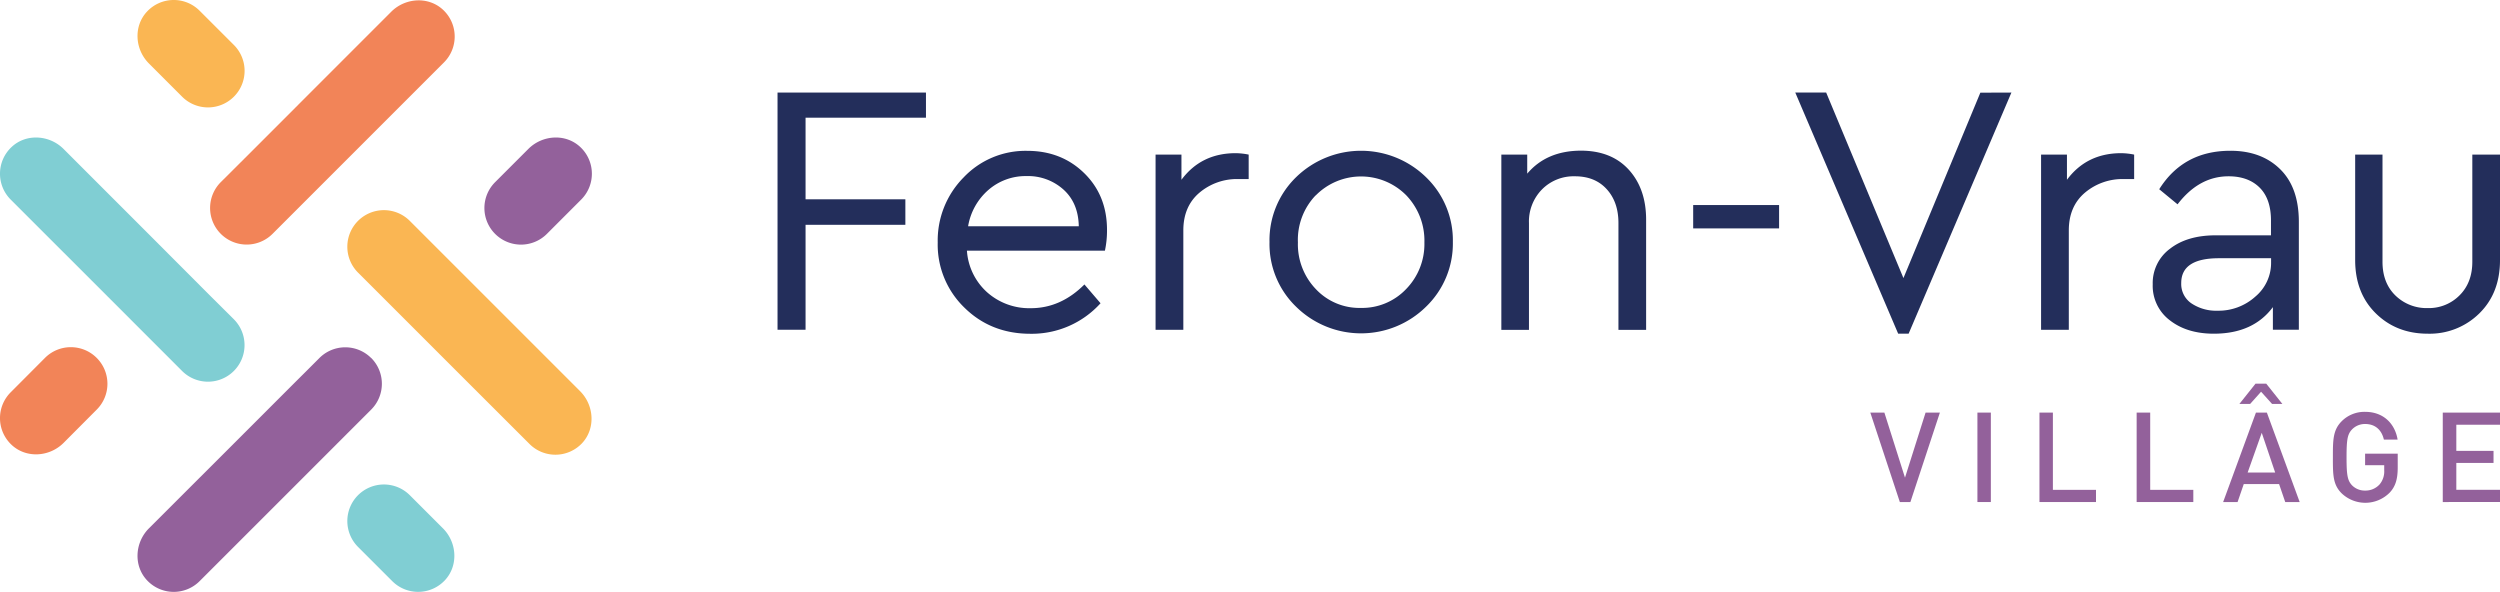 <?xml version="1.0" encoding="UTF-8"?>
<svg xmlns="http://www.w3.org/2000/svg" id="02ebfe42-5c37-4972-b30a-c1fb36740e79" data-name="Calque 1" viewBox="0 0 931.25 220.48">
  <title>logo-vrau</title>
  <path d="M24.74,161.53a13.62,13.62,0,0,0,.3,19.56c5.43,5.12,14.1,4.58,19.38-.69L56.77,168a13.61,13.61,0,0,0,0-19.27h0a13.61,13.61,0,0,0-19.27,0Z" transform="translate(-20.75 -15.41)" fill="#f28458"></path>
  <path d="M237.23,89.76a13.62,13.62,0,0,0-.3-19.56c-5.43-5.12-14.1-4.58-19.37.69L205.19,83.26a13.62,13.62,0,0,0,0,19.28h0a13.63,13.63,0,0,0,19.27,0Z" transform="translate(-20.75 -15.41)" fill="#93619b"></path>
  <path d="M95.1,19.4a13.62,13.62,0,0,0-19.56.3c-5.12,5.43-4.58,14.1.7,19.37L88.59,51.43a13.64,13.64,0,0,0,19.28,0h0a13.63,13.63,0,0,0,0-19.27Z" transform="translate(-20.75 -15.41)" fill="#fab653"></path>
  <path d="M185.84,19.11c-5.43-5.12-14.1-4.58-19.37.69L136.16,50.11h0L131,55.28,111.72,74.56l-3.93,3.92h0L103,83.25a13.63,13.63,0,0,0,0,19.27h0a13.63,13.63,0,0,0,19.27,0l8.7-8.7,19.27-19.27,35.88-35.88A13.62,13.62,0,0,0,185.84,19.11Z" transform="translate(-20.75 -15.41)" fill="#f28458"></path>
  <path d="M236.83,161.12,203.9,128.19l0,0-2.55-2.55-19.27-19.27-2.8-2.8,0,0-5.89-5.89a13.63,13.63,0,0,0-19.27,0h0a13.64,13.64,0,0,0,0,19.28l6.94,6.93h0l1.75,1.75,19.27,19.27,2.63,2.64h0L218,180.8a13.64,13.64,0,0,0,19.57-.3C242.64,175.07,242.11,166.4,236.83,161.12Z" transform="translate(-20.75 -15.41)" fill="#fab653"></path>
  <path d="M166.87,231.89a13.64,13.64,0,0,0,19.57-.3c5.11-5.43,4.58-14.1-.7-19.38L173.4,199.87a13.64,13.64,0,0,0-19.28,0h0a13.63,13.63,0,0,0,0,19.27Z" transform="translate(-20.75 -15.41)" fill="#80ced3"></path>
  <path d="M100.48,127h0l-1.32-1.31L79.89,106.38l-4.24-4.25h0L44.42,70.89c-5.28-5.27-14-5.81-19.38-.69a13.62,13.62,0,0,0-.3,19.56l30.32,30.31h0l5.57,5.57L79.9,144.91l4,4h0l4.68,4.69a13.63,13.63,0,0,0,19.27,0h0a13.63,13.63,0,0,0,0-19.27Z" transform="translate(-20.75 -15.41)" fill="#80ced3"></path>
  <path d="M159,148.77a13.63,13.63,0,0,0-19.27,0l-5.37,5.37,0,0L131,157.48l-19.27,19.27-3.82,3.82,0,0L76.24,212.21c-5.28,5.28-5.82,13.95-.7,19.38a13.62,13.62,0,0,0,19.56.3L131,196l19.27-19.28L159,168a13.61,13.61,0,0,0,0-19.27Z" transform="translate(-20.75 -15.41)" fill="#93619b"></path>
  <path d="M365.67,59.25H320.82v30.4H358v9.5H320.82v39.09H310.38V49.89h55.29Z" transform="translate(-20.75 -15.41)" fill="#232e5b"></path>
  <path d="M432.33,108.79h-51.4a22.9,22.9,0,0,0,7.56,15.53,23.6,23.6,0,0,0,16.27,5.89q11.1,0,19.94-8.84l6,7a34.51,34.51,0,0,1-26.11,11.37q-14.73,0-24.63-9.77a32.65,32.65,0,0,1-9.91-24.23,33.41,33.41,0,0,1,9.64-24.23,31.75,31.75,0,0,1,23.7-9.91q12.72,0,21.22,8.3t8.5,21.15A35.49,35.49,0,0,1,432.33,108.79ZM389,86.1a22.89,22.89,0,0,0-7.63,13.59h41.23Q422.43,91,416.87,86a19.74,19.74,0,0,0-13.72-5A21.1,21.1,0,0,0,389,86.1Z" transform="translate(-20.75 -15.41)" fill="#232e5b"></path>
  <path d="M485.88,73v9.11H482a21.65,21.65,0,0,0-14.46,5.08q-6,5.1-6,14.06v37H451.2V73h9.64v9.38q7.37-9.92,20.22-9.91A25.36,25.36,0,0,1,485.88,73Z" transform="translate(-20.75 -15.41)" fill="#232e5b"></path>
  <path d="M551.94,81.41a32.63,32.63,0,0,1,10,24.17,32.66,32.66,0,0,1-10,24.09,34.49,34.49,0,0,1-48.39,0,32.49,32.49,0,0,1-9.91-24.09,32.73,32.73,0,0,1,9.91-24.17,34.67,34.67,0,0,1,48.39,0Zm-41.1,6.76a24,24,0,0,0-6.62,17.54,24.1,24.1,0,0,0,6.69,17.4,22.25,22.25,0,0,0,16.73,7,22.6,22.6,0,0,0,16.87-7,24,24,0,0,0,6.83-17.34,24.43,24.43,0,0,0-6.76-17.61,23.7,23.7,0,0,0-33.74.07Z" transform="translate(-20.75 -15.41)" fill="#232e5b"></path>
  <path d="M627.51,78.67q6.42,7.1,6.42,18.61v41H623.62V98.48c0-5.18-1.44-9.37-4.35-12.58s-6.84-4.82-11.84-4.82A16.54,16.54,0,0,0,595.11,86a17.05,17.05,0,0,0-4.82,12.52v39.76H580V73h9.64v7.1q7.23-8.56,20.08-8.57Q621.08,71.57,627.51,78.67Z" transform="translate(-20.75 -15.41)" fill="#232e5b"></path>
  <path d="M683.46,100.49h-32v-8.7h32Z" transform="translate(-20.75 -15.41)" fill="#232e5b"></path>
  <path d="M770,49.89l-38.29,89.82h-3.89L689.49,49.89H701L729.78,119l28.65-69.07Z" transform="translate(-20.75 -15.41)" fill="#232e5b"></path>
  <path d="M815.72,73v9.11h-3.88a21.69,21.69,0,0,0-14.46,5.08q-6,5.1-6,14.06v37H781.05V73h9.64v9.38q7.37-9.92,20.22-9.91A25.27,25.27,0,0,1,815.72,73Z" transform="translate(-20.75 -15.41)" fill="#232e5b"></path>
  <path d="M870.07,78.4q7,6.82,7,19.68v40.16H867.4v-8.43q-7.36,9.9-22,9.9-10,0-16.4-5a16.07,16.07,0,0,1-6.36-13.39,15.87,15.87,0,0,1,6.43-13.25q6.42-5,17-5h20.62V97.54c0-5.35-1.41-9.44-4.22-12.24s-6.67-4.22-11.58-4.22q-11,0-19,10.44l-6.83-5.62q9-14.33,26.51-14.33Q863.11,71.57,870.07,78.4Zm-9.23,47.52a16.36,16.36,0,0,0,5.89-12.71V111.6H847.32q-14.07,0-14.06,9.24a8.72,8.72,0,0,0,3.88,7.63,16.54,16.54,0,0,0,9.64,2.68A20.45,20.45,0,0,0,860.84,125.92Z" transform="translate(-20.75 -15.41)" fill="#232e5b"></path>
  <path d="M952,112.27q0,12.32-7.7,19.88a26.31,26.31,0,0,1-19.21,7.56q-11.64,0-19.34-7.56t-7.7-19.88V73h10.18v39.9q0,7.89,4.81,12.58a16.59,16.59,0,0,0,12.05,4.69,16.08,16.08,0,0,0,11.85-4.75q4.75-4.75,4.75-12.52V73H952Z" transform="translate(-20.75 -15.41)" fill="#232e5b"></path>
  <path d="M732.37,202.42h-3.93l-11-33.32h5.24l7.68,24.24,7.67-24.24h5.33Z" transform="translate(-20.75 -15.41)" fill="#93619b"></path>
  <path d="M757.34,202.42V169.1h5v33.32Z" transform="translate(-20.75 -15.41)" fill="#93619b"></path>
  <path d="M780.45,202.42V169.1h5v28.78h16.06v4.54Z" transform="translate(-20.75 -15.41)" fill="#93619b"></path>
  <path d="M816.65,202.42V169.1h5.05v28.78h16.06v4.54Z" transform="translate(-20.75 -15.41)" fill="#93619b"></path>
  <path d="M872,202.42l-2.29-6.69H856.55l-2.3,6.69h-5.38l12.22-33.32h4.07l12.22,33.32Zm-4.91-36.55L863,161.33l-4.07,4.54h-4l6-7.54h4l6,7.54Zm-3.84,10.76L858,191.42h10.25Z" transform="translate(-20.75 -15.41)" fill="#93619b"></path>
  <path d="M910.91,198.91a12.78,12.78,0,0,1-17.93.23c-3.27-3.27-3.23-7-3.23-13.38s0-10.11,3.23-13.39a12,12,0,0,1,8.75-3.55c7.07,0,11.19,4.63,12.13,10.34h-5.11c-.84-3.65-3.27-5.81-7-5.81a6.71,6.71,0,0,0-4.91,2.06c-1.64,1.78-2,3.66-2,10.35s.37,8.61,2,10.39a6.67,6.67,0,0,0,4.91,2,7.06,7.06,0,0,0,5.43-2.34,7.51,7.51,0,0,0,1.69-5.24V188.7h-7.12v-4.3H913.9v5.1C913.9,193.81,913.11,196.57,910.91,198.91Z" transform="translate(-20.75 -15.41)" fill="#93619b"></path>
  <path d="M930.68,202.42V169.1H952v4.53H935.73v9.74h13.86v4.49H935.73v10H952v4.54Z" transform="translate(-20.75 -15.41)" fill="#93619b"></path>
</svg>
